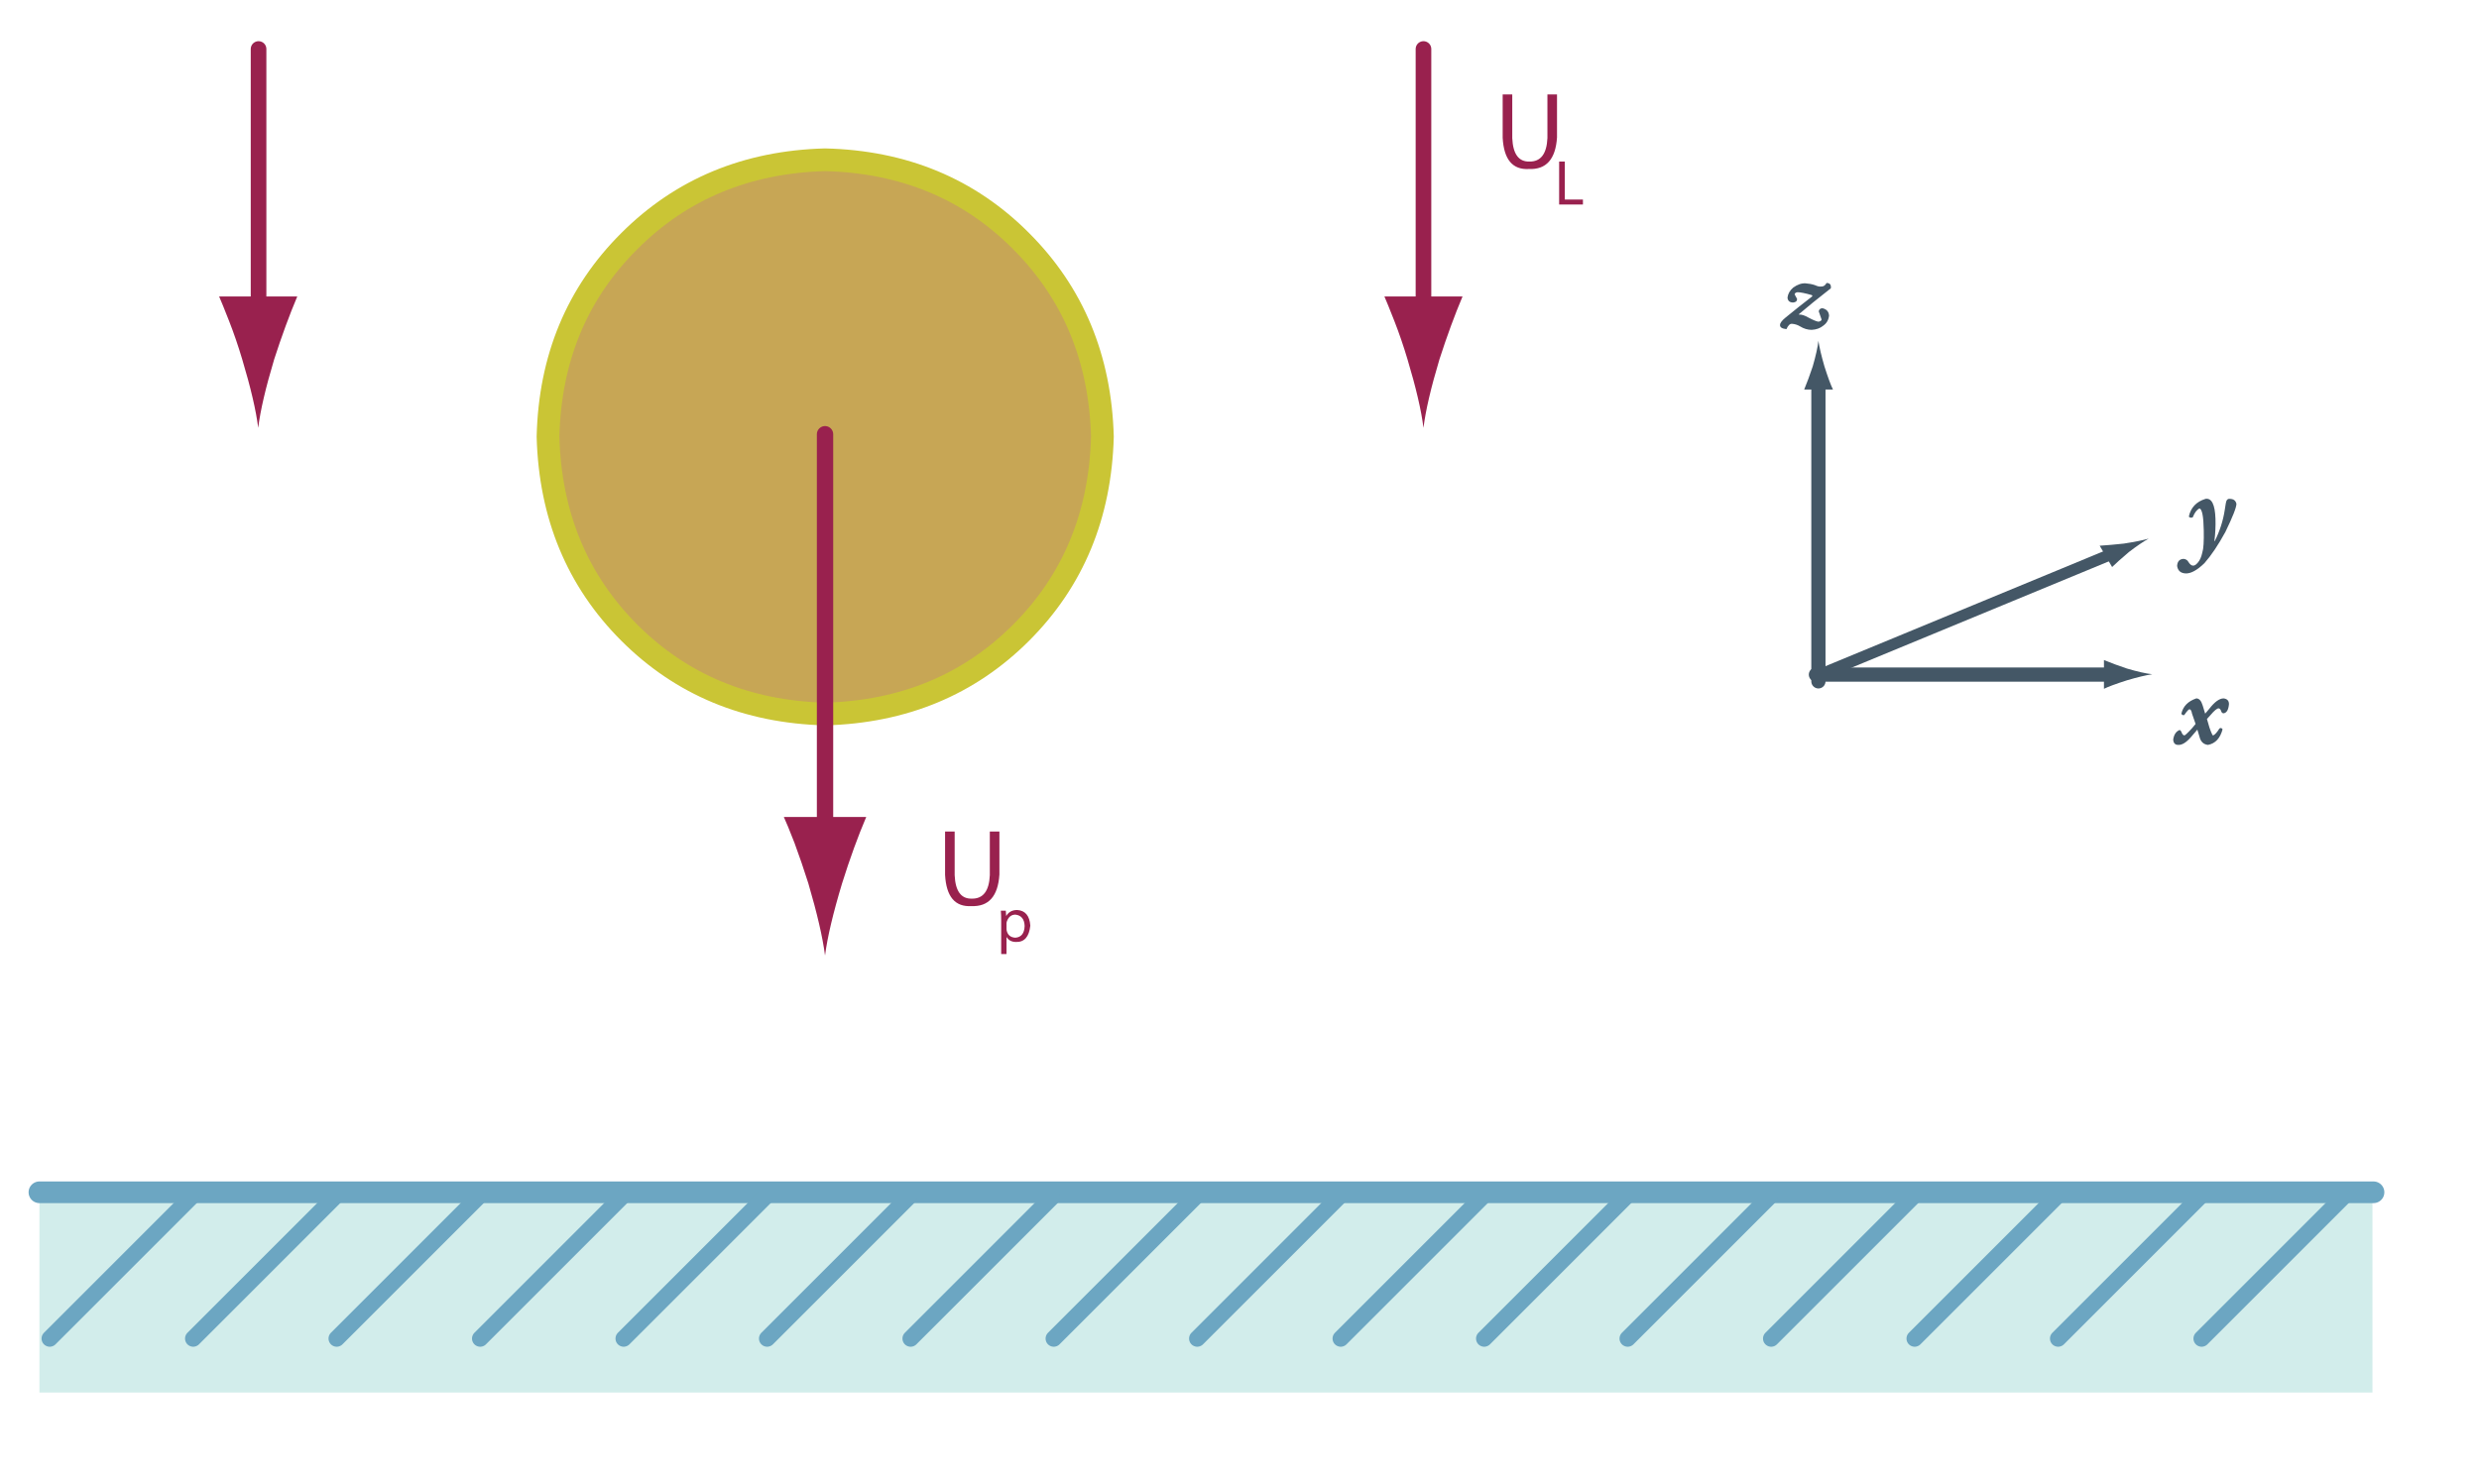 <svg xmlns="http://www.w3.org/2000/svg" xmlns:xlink="http://www.w3.org/1999/xlink" version="1.1" id="svg126" viewBox="0 0 349.0 209.0"><use height="208.25" width="348.1" xlink:href="#shape0" id="use2" x="0" y="0"/><path d="M 334,196.1 H 5.55 V 167.2 H 334 v 28.9" fill="#d2edeb" fill-rule="evenodd" stroke="none" id="use4"/><g id="use6" transform="translate(75.55,20.9)"><path d="M 79.65,40.6 Q 79.2,57.2 68.2,68.2 57.2,79.2 40.6,79.65 24.05,79.2 13.05,68.2 2.05,57.2 1.6,40.6 2,24.05 13.05,13.05 24.05,2.05 40.6,1.6 57.2,2 68.2,13.05 q 11,11 11.45,27.55" fill="#c7a655" fill-rule="evenodd" stroke="none" id="path1066"/><path d="M 79.65,40.6 Q 79.2,57.2 68.2,68.2 57.2,79.2 40.6,79.65 24.05,79.2 13.05,68.2 2.05,57.2 1.6,40.6 2,24.05 13.05,13.05 24.05,2.05 40.6,1.6 57.2,2 68.2,13.05 q 11,11 11.45,27.55 z" fill="none" stroke="#cac535" stroke-linecap="round" stroke-linejoin="round" stroke-width="3.2" id="path1068"/></g><path d="M 116.15,61.15 V 118.9" fill="none" stroke="#99214e" stroke-linecap="round" stroke-linejoin="round" stroke-width="2.3" id="use8"/><path d="m 118.55,124.4 q -1.9,6.3 -2.4,10.15 -0.5,-3.85 -2.35,-10.15 -0.95,-3 -1.95,-5.7 -1.05,-2.7 -1.5,-3.65 h 11.6 q -1.75,4.1 -3.4,9.35" fill="#99214e" fill-rule="evenodd" stroke="none" id="use10"/><path d="M 200.4,6.9 V 45.4" fill="none" stroke="#99214e" stroke-linecap="round" stroke-linejoin="round" stroke-width="2.2" id="use12"/><path d="m 202.65,50.6 q -1.8,6 -2.25,9.65 -0.45,-3.65 -2.25,-9.65 -0.85,-2.85 -1.85,-5.4 -1,-2.55 -1.4,-3.45 h 11 q -1.65,3.9 -3.25,8.85" fill="#99214e" fill-rule="evenodd" stroke="none" id="use14"/><path d="m 212.9,13.3 v 6.15 q 0.15,3.35 2.4,3.3 2.4,0.05 2.55,-3.3 V 13.3 h 1.35 v 6.05 q -0.3,4.6 -3.95,4.45 -3.45,0.2 -3.7,-4.4 v -6.1 h 1.35" fill="#99214e" fill-rule="evenodd" stroke="none" id="use16"/><path d="m 219.5,22.75 h 0.8 v 5.35 h 2.55 v 0.7 h -3.35 v -6.05" fill="#99214e" fill-rule="evenodd" stroke="none" id="use18"/><path d="m 134.4,117.1 v 6.15 q 0.15,3.35 2.4,3.3 2.4,0.05 2.55,-3.3 v -6.15 h 1.35 v 6.05 q -0.3,4.6 -3.95,4.45 -3.45,0.2 -3.7,-4.4 v -6.1 h 1.35" fill="#99214e" fill-rule="evenodd" stroke="none" id="use20"/><path d="m 140.95,129.65 q 0,-0.8 -0.05,-1.4 h 0.7 l 0.05,0.75 q 0.5,-0.85 1.55,-0.85 1.7,0.1 1.85,2.2 -0.25,2.35 -2,2.3 -0.9,0 -1.3,-0.65 h -0.05 v 2.35 h -0.75 v -4.7 m 0.75,1.15 q 0,0.2 0.05,0.35 0.25,0.85 1.2,0.9 1.25,-0.1 1.3,-1.65 -0.05,-1.45 -1.3,-1.6 -0.85,0 -1.2,0.95 -0.05,0.15 -0.05,0.3 v 0.75" fill="#99214e" fill-rule="evenodd" stroke="none" id="use22"/><path d="M 36.4,6.9 V 45.4" fill="none" stroke="#99214e" stroke-linecap="round" stroke-linejoin="round" stroke-width="2.2" id="use24"/><path d="m 38.6,50.6 q -1.8,6 -2.25,9.65 -0.45,-3.65 -2.25,-9.65 -0.85,-2.85 -1.85,-5.4 -1,-2.55 -1.4,-3.45 h 11 q -1.65,3.9 -3.25,8.85" fill="#99214e" fill-rule="evenodd" stroke="none" id="use26"/><path d="m 5.55,167.9 h 328.6" fill="none" stroke="#6ca6c2" stroke-linecap="round" stroke-linejoin="round" stroke-width="3.05" id="use28"/><path d="M 26.9,168.6 7,188.5" fill="none" stroke="#6ca6c2" stroke-linecap="round" stroke-linejoin="round" stroke-width="2.3" id="use30"/><path d="M 47.1,168.6 27.2,188.5" fill="none" stroke="#6ca6c2" stroke-linecap="round" stroke-linejoin="round" stroke-width="2.3" id="use32"/><path d="M 67.3,168.6 47.4,188.5" fill="none" stroke="#6ca6c2" stroke-linecap="round" stroke-linejoin="round" stroke-width="2.3" id="use34"/><path d="M 87.5,168.6 67.6,188.5" fill="none" stroke="#6ca6c2" stroke-linecap="round" stroke-linejoin="round" stroke-width="2.3" id="use36"/><path d="M 107.7,168.6 87.8,188.5" fill="none" stroke="#6ca6c2" stroke-linecap="round" stroke-linejoin="round" stroke-width="2.3" id="use38"/><path d="M 127.9,168.6 108,188.5" fill="none" stroke="#6ca6c2" stroke-linecap="round" stroke-linejoin="round" stroke-width="2.3" id="use40"/><path d="m 148.1,168.6 -19.9,19.9" fill="none" stroke="#6ca6c2" stroke-linecap="round" stroke-linejoin="round" stroke-width="2.3" id="use42"/><path d="m 168.25,168.6 -19.9,19.9" fill="none" stroke="#6ca6c2" stroke-linecap="round" stroke-linejoin="round" stroke-width="2.3" id="use44"/><path d="m 188.45,168.6 -19.9,19.9" fill="none" stroke="#6ca6c2" stroke-linecap="round" stroke-linejoin="round" stroke-width="2.3" id="use46"/><path d="m 208.65,168.6 -19.9,19.9" fill="none" stroke="#6ca6c2" stroke-linecap="round" stroke-linejoin="round" stroke-width="2.3" id="use48"/><path d="m 228.85,168.6 -19.9,19.9" fill="none" stroke="#6ca6c2" stroke-linecap="round" stroke-linejoin="round" stroke-width="2.3" id="use50"/><path d="m 249.05,168.6 -19.9,19.9" fill="none" stroke="#6ca6c2" stroke-linecap="round" stroke-linejoin="round" stroke-width="2.3" id="use52"/><path d="m 269.25,168.6 -19.9,19.9" fill="none" stroke="#6ca6c2" stroke-linecap="round" stroke-linejoin="round" stroke-width="2.3" id="use54"/><path d="m 289.45,168.6 -19.9,19.9" fill="none" stroke="#6ca6c2" stroke-linecap="round" stroke-linejoin="round" stroke-width="2.3" id="use56"/><path d="m 309.65,168.6 -19.9,19.9" fill="none" stroke="#6ca6c2" stroke-linecap="round" stroke-linejoin="round" stroke-width="2.3" id="use58"/><path d="m 329.85,168.6 -19.9,19.9" fill="none" stroke="#6ca6c2" stroke-linecap="round" stroke-linejoin="round" stroke-width="2.3" id="use60"/><path d="m 310.7,101.25 0.35,1.2 q 0.45,1.3 0.55,1.1 0.35,-0.15 0.85,-0.95 0.25,-0.2 0.45,0.1 -0.5,1.9 -2.05,2.2 -0.95,-0.1 -1.2,-1.15 l -0.3,-1 -0.9,1.05 q -1,1.15 -1.8,1.1 -0.65,0 -0.7,-0.75 0.15,-1.05 0.9,-1.35 0.2,0.05 0.35,0.5 0.15,0.25 0.3,0.25 0.1,0.1 1.1,-1 l 0.5,-0.6 -0.5,-1.45 q -0.1,-0.55 -0.3,-0.6 -0.15,-0.15 -0.8,0.8 -0.3,0.05 -0.4,-0.2 0.35,-1.55 2.1,-2.15 0.6,0 0.9,1 l 0.35,1.15 0.55,-0.65 q 1.15,-1.5 2.05,-1.5 0.75,0.1 0.75,0.8 -0.1,1.2 -0.75,1.3 -0.25,0 -0.35,-0.3 -0.1,-0.35 -0.35,-0.4 -0.35,0 -1.15,0.95 l -0.5,0.55" fill="#445766" fill-rule="evenodd" stroke="none" id="use62"/><path d="m 311.9,73.05 q 0.05,1.5 -0.15,3.15 h 0.05 q 1.05,-2.1 1.4,-4.35 0.1,-0.6 0.15,-0.95 0.1,-0.7 0.55,-0.65 0.8,0 0.95,0.7 0,0.75 -1.55,3.95 -1.5,2.75 -2.95,4.4 -1.55,1.5 -2.65,1.45 -1.05,-0.05 -1.2,-1.05 0.05,-0.95 0.9,-1 0.5,0.05 0.7,0.45 0.35,0.55 0.7,0.5 0.25,0 0.6,-0.4 0.45,-0.5 0.65,-1.45 0.25,-0.75 0.2,-3.15 -0.05,-2.9 -0.6,-3.05 -0.55,0.25 -0.95,1.25 -0.35,0.15 -0.55,-0.1 0.4,-1.9 2.35,-2.5 1.3,-0.2 1.4,2.8" fill="#445766" fill-rule="evenodd" stroke="none" id="use64"/><path d="m 251.4,44.7 q 1.95,-1.6 3.65,-2.9 0.2,-0.15 0,-0.25 -1.4,-0.4 -2,-0.4 -0.35,0.05 -0.4,0.3 0.2,0.35 0.35,0.65 0,0.45 -0.55,0.5 -0.75,0 -0.8,-0.7 0.1,-0.8 0.8,-1.4 0.9,-0.65 1.75,-0.6 0.7,0.05 1.3,0.25 0.55,0.25 0.85,0.2 0.5,0.05 0.8,-0.5 0.7,0 0.6,0.75 -2.75,2.15 -4.5,3.65 v 0.05 q 0.55,-0.05 1.4,0.45 0.95,0.5 1.35,0.55 0.4,-0.05 0.45,-0.3 -0.2,-0.55 -0.4,-1.15 0.05,-0.4 0.5,-0.45 0.9,0.2 0.95,1.05 -0.1,0.9 -0.8,1.4 -0.65,0.55 -1.65,0.6 -0.85,0 -1.65,-0.5 -0.5,-0.3 -1.1,-0.35 -0.45,-0.05 -0.8,0.75 -0.95,-0.1 -0.9,-0.6 0,-0.4 0.8,-1.05" fill="#445766" fill-rule="evenodd" stroke="none" id="use66"/><path d="M 256,53.5 V 95.95" fill="none" stroke="#445766" stroke-linecap="round" stroke-linejoin="round" stroke-width="2" id="use68"/><path d="m 255.2,51.6 q 0.65,-2.25 0.8,-3.6 0.2,1.35 0.85,3.6 0.75,2.35 1.2,3.25 H 254 q 0.6,-1.45 1.2,-3.25" fill="#445766" fill-rule="evenodd" stroke="none" id="use70"/><path d="m 297.55,95 h -41.9" fill="none" stroke="#445766" stroke-linecap="round" stroke-linejoin="round" stroke-width="2" id="use72"/><path d="m 299.45,94.15 q 2.2,0.65 3.55,0.8 -1.35,0.2 -3.55,0.85 -2.35,0.75 -3.25,1.2 v -4.05 q 1.45,0.6 3.25,1.2" fill="#445766" fill-rule="evenodd" stroke="none" id="use74"/><path d="m 297.7,77.85 -41.85,17.3" fill="none" stroke="#445766" stroke-linecap="round" stroke-linejoin="round" stroke-width="1.6" id="use76"/><path d="m 299,76.55 q 2.25,-0.35 3.5,-0.7 -1.1,0.6 -2.8,1.9 -1.7,1.45 -2.35,2.1 l -1.75,-3 q 1.55,-0.1 3.4,-0.3" fill="#445766" fill-rule="evenodd" stroke="none" id="use78"/><defs id="defs124"><path d="M328.45 28.9 L0.0 28.9 0.0 0.0 328.45 0.0 328.45 28.9" fill="#d2edeb" fill-rule="evenodd" stroke="none" id="shape1"/><path d="M1.15 0.0 L1.15 57.75" fill="none" stroke="#99214e" stroke-linecap="round" stroke-linejoin="round" stroke-width="2.3" id="shape3" transform="translate(0 1.15)"/><path d="M8.2 9.35 Q6.3 15.65 5.8 19.5 5.3 15.65 3.45 9.35 2.5 6.35 1.5 3.65 0.45 0.95 0.0 0.0 L11.6 0.0 Q9.85 4.1 8.2 9.35" fill="#99214e" fill-rule="evenodd" stroke="none" id="shape4"/><path d="M1.1 0.0 L1.1 38.5" fill="none" stroke="#99214e" stroke-linecap="round" stroke-linejoin="round" stroke-width="2.2" id="shape5" transform="translate(0 1.05)"/><path d="M7.75 8.85 Q5.95 14.85 5.5 18.5 5.05 14.85 3.25 8.85 2.4 6.0 1.4 3.45 0.4 0.9 0.0 0.0 L11.0 0.0 Q9.35 3.9 7.75 8.85" fill="#99214e" fill-rule="evenodd" stroke="none" id="shape6"/><path d="M1.35 0.0 L1.35 6.15 Q1.5 9.5 3.75 9.45 6.15 9.5 6.3 6.15 L6.3 0.0 7.65 0.0 7.65 6.05 Q7.35 10.65 3.7 10.5 0.25 10.7 0.0 6.1 L0.0 0.0 1.35 0.0" fill="#99214e" fill-rule="evenodd" stroke="none" id="shape7"/><path d="M0.0 0.0 L0.8 0.0 0.8 5.35 3.35 5.35 3.35 6.05 0.0 6.05 0.0 0.0" fill="#99214e" fill-rule="evenodd" stroke="none" id="shape8"/><path d="M1.35 0.0 L1.35 6.15 Q1.5 9.5 3.75 9.45 6.15 9.5 6.3 6.15 L6.3 0.0 7.65 0.0 7.65 6.05 Q7.35 10.65 3.7 10.5 0.25 10.7 0.0 6.1 L0.0 0.0 1.35 0.0" fill="#99214e" fill-rule="evenodd" stroke="none" id="shape9"/><path d="M0.05 1.5 Q0.05 0.7 0.0 0.1 L0.7 0.1 0.75 0.85 Q1.25 0.0 2.3 0.0 4.0 0.1 4.15 2.2 3.9 4.55 2.15 4.5 1.25 4.5 0.85 3.85 L0.8 3.85 0.8 6.2 0.05 6.2 0.05 1.5 M0.8 2.65 Q0.8 2.85 0.85 3.0 1.1 3.85 2.05 3.9 3.3 3.8 3.35 2.25 3.3 0.8 2.05 0.65 1.2 0.65 0.85 1.6 0.8 1.75 0.8 1.9 L0.8 2.65" fill="#99214e" fill-rule="evenodd" stroke="none" id="shape10"/><path d="M1.1 0.0 L1.1 38.5" fill="none" stroke="#99214e" stroke-linecap="round" stroke-linejoin="round" stroke-width="2.2" id="shape11" transform="translate(0 1.05)"/><path d="M7.75 8.85 Q5.95 14.85 5.5 18.5 5.05 14.85 3.25 8.85 2.4 6.0 1.4 3.45 0.4 0.9 0.0 0.0 L11.0 0.0 Q9.35 3.9 7.75 8.85" fill="#99214e" fill-rule="evenodd" stroke="none" id="shape12"/><path d="M0.0 1.5 L328.6 1.5" fill="none" stroke="#6ca6c2" stroke-linecap="round" stroke-linejoin="round" stroke-width="3.05" id="shape13" transform="translate(1.5)"/><path d="M20.7 0.8 L0.8 20.7" fill="none" stroke="#6ca6c2" stroke-linecap="round" stroke-linejoin="round" stroke-width="2.3" id="shape14" transform="translate(.35 .35)"/><path d="M20.7 0.8 L0.8 20.7" fill="none" stroke="#6ca6c2" stroke-linecap="round" stroke-linejoin="round" stroke-width="2.3" id="shape15" transform="translate(.35 .35)"/><path d="M20.7 0.8 L0.8 20.7" fill="none" stroke="#6ca6c2" stroke-linecap="round" stroke-linejoin="round" stroke-width="2.3" id="shape16" transform="translate(.35 .35)"/><path d="M20.7 0.8 L0.8 20.7" fill="none" stroke="#6ca6c2" stroke-linecap="round" stroke-linejoin="round" stroke-width="2.3" id="shape17" transform="translate(.35 .35)"/><path d="M20.7 0.8 L0.8 20.7" fill="none" stroke="#6ca6c2" stroke-linecap="round" stroke-linejoin="round" stroke-width="2.3" id="shape18" transform="translate(.35 .35)"/><path d="M20.7 0.8 L0.8 20.7" fill="none" stroke="#6ca6c2" stroke-linecap="round" stroke-linejoin="round" stroke-width="2.3" id="shape19" transform="translate(.35 .35)"/><path d="M20.7 0.8 L0.8 20.7" fill="none" stroke="#6ca6c2" stroke-linecap="round" stroke-linejoin="round" stroke-width="2.3" id="shape20" transform="translate(.35 .35)"/><path d="M20.7 0.8 L0.8 20.7" fill="none" stroke="#6ca6c2" stroke-linecap="round" stroke-linejoin="round" stroke-width="2.3" id="shape21" transform="translate(.35 .35)"/><path d="M20.7 0.8 L0.8 20.7" fill="none" stroke="#6ca6c2" stroke-linecap="round" stroke-linejoin="round" stroke-width="2.3" id="shape22" transform="translate(.35 .35)"/><path d="M20.7 0.8 L0.8 20.7" fill="none" stroke="#6ca6c2" stroke-linecap="round" stroke-linejoin="round" stroke-width="2.3" id="shape23" transform="translate(.35 .35)"/><path d="M20.7 0.8 L0.8 20.7" fill="none" stroke="#6ca6c2" stroke-linecap="round" stroke-linejoin="round" stroke-width="2.3" id="shape24" transform="translate(.35 .35)"/><path d="M20.7 0.8 L0.8 20.7" fill="none" stroke="#6ca6c2" stroke-linecap="round" stroke-linejoin="round" stroke-width="2.3" id="shape25" transform="translate(.35 .35)"/><path d="M20.7 0.8 L0.8 20.7" fill="none" stroke="#6ca6c2" stroke-linecap="round" stroke-linejoin="round" stroke-width="2.3" id="shape26" transform="translate(.35 .35)"/><path d="M20.7 0.8 L0.8 20.7" fill="none" stroke="#6ca6c2" stroke-linecap="round" stroke-linejoin="round" stroke-width="2.3" id="shape27" transform="translate(.35 .35)"/><path d="M20.7 0.8 L0.8 20.7" fill="none" stroke="#6ca6c2" stroke-linecap="round" stroke-linejoin="round" stroke-width="2.3" id="shape28" transform="translate(.35 .35)"/><path d="M20.7 0.8 L0.8 20.7" fill="none" stroke="#6ca6c2" stroke-linecap="round" stroke-linejoin="round" stroke-width="2.3" id="shape29" transform="translate(.35 .35)"/><path d="M4.75 2.9 L5.1 4.1 Q5.55 5.4 5.65 5.2 6.0 5.05 6.5 4.25 6.75 4.05 6.95 4.35 6.45 6.25 4.9 6.55 3.95 6.45 3.7 5.4 L3.4 4.4 2.5 5.45 Q1.5 6.6 0.7 6.55 0.05 6.55 0.0 5.8 0.15 4.75 0.9 4.45 1.1 4.5 1.25 4.95 1.4 5.2 1.55 5.2 1.65 5.3 2.65 4.2 L3.15 3.6 2.65 2.15 Q2.55 1.6 2.35 1.55 2.2 1.4 1.55 2.35 1.25 2.4 1.15 2.15 1.5 0.6 3.25 0.0 3.85 0.0 4.15 1.0 L4.5 2.15 5.05 1.5 Q6.2 0.0 7.1 0.0 7.85 0.1 7.85 0.8 7.75 2.0 7.1 2.1 6.85 2.1 6.75 1.8 6.65 1.45 6.4 1.4 6.05 1.4 5.25 2.35 L4.75 2.9" fill="#445766" fill-rule="evenodd" stroke="none" id="shape30"/><path d="M5.4 2.8 Q5.45 4.3 5.25 5.95 L5.3 5.95 Q6.35 3.85 6.7 1.6 6.8 1.0 6.85 0.65 6.95 -0.05 7.4 0.0 8.2 0.0 8.35 0.7 8.35 1.45 6.8 4.65 5.3 7.4 3.85 9.05 2.3 10.55 1.2 10.5 0.15 10.45 0.0 9.45 0.05 8.5 0.9 8.45 1.4 8.5 1.6 8.9 1.95 9.45 2.3 9.4 2.55 9.4 2.9 9.0 3.35 8.5 3.55 7.55 3.8 6.8 3.75 4.4 3.7 1.5 3.15 1.35 2.6 1.6 2.2 2.6 1.85 2.75 1.65 2.5 2.05 0.6 4.0 0.0 5.3 -0.2 5.4 2.8" fill="#445766" fill-rule="evenodd" stroke="none" id="shape31"/><path d="M0.8 4.85 Q2.75 3.25 4.45 1.95 4.65 1.8 4.45 1.7 3.05 1.3 2.45 1.3 2.1 1.35 2.05 1.6 2.25 1.95 2.4 2.25 2.4 2.7 1.85 2.75 1.1 2.75 1.05 2.05 1.15 1.25 1.85 0.65 2.75 0.0 3.6 0.05 4.3 0.1 4.9 0.3 5.45 0.55 5.75 0.5 6.25 0.55 6.55 0.0 7.25 0.0 7.15 0.75 4.4 2.9 2.65 4.4 L2.65 4.45 Q3.2 4.4 4.05 4.9 5.0 5.4 5.4 5.45 5.8 5.4 5.85 5.15 5.65 4.6 5.45 4.0 5.5 3.6 5.95 3.55 6.85 3.75 6.9 4.6 6.8 5.5 6.1 6.0 5.45 6.55 4.45 6.6 3.6 6.6 2.8 6.1 2.3 5.8 1.7 5.75 1.25 5.7 0.9 6.5 -0.05 6.4 0.0 5.9 0.0 5.5 0.8 4.85" fill="#445766" fill-rule="evenodd" stroke="none" id="shape32"/><path d="M1.0 0.0 L1.0 42.45" fill="none" stroke="#445766" stroke-linecap="round" stroke-linejoin="round" stroke-width="2" id="shape33" transform="translate(0 1)"/><path d="M1.2 3.6 Q1.85 1.35 2.0 0.0 2.2 1.35 2.85 3.6 3.6 5.95 4.05 6.85 L0.0 6.85 Q0.6 5.4 1.2 3.6" fill="#445766" fill-rule="evenodd" stroke="none" id="shape34"/><path d="M41.9 1.0 L0.0 1.0" fill="none" stroke="#445766" stroke-linecap="round" stroke-linejoin="round" stroke-width="2" id="shape35" transform="translate(1)"/><path d="M3.25 1.2 Q5.45 1.85 6.8 2.0 5.45 2.2 3.25 2.85 0.9 3.6 0.0 4.05 L0.0 0.0 Q1.45 0.6 3.25 1.2" fill="#445766" fill-rule="evenodd" stroke="none" id="shape36"/><path d="M42.15 0.75 L0.3 18.05" fill="none" stroke="#445766" stroke-linecap="round" stroke-linejoin="round" stroke-width="1.6" id="shape37" transform="translate(.5 .05)"/><path d="M3.4 0.7 Q5.65 0.35 6.9 0.0 5.8 0.6 4.1 1.9 2.4 3.35 1.75 4.0 L0.0 1.0 Q1.55 0.9 3.4 0.7" fill="#445766" fill-rule="evenodd" stroke="none" id="shape38"/><g id="shape2"><path d="M79.65 40.6 Q79.2 57.2 68.2 68.2 57.2 79.2 40.6 79.65 24.05 79.2 13.05 68.2 2.05 57.2 1.6 40.6 2.0 24.05 13.05 13.05 24.05 2.05 40.6 1.6 57.2 2.0 68.2 13.05 79.2 24.05 79.65 40.6" fill="#c7a655" fill-rule="evenodd" stroke="none" id="path119"/><path d="M79.65 40.6 Q79.2 57.2 68.2 68.2 57.2 79.2 40.6 79.65 24.05 79.2 13.05 68.2 2.05 57.2 1.6 40.6 2.0 24.05 13.05 13.05 24.05 2.05 40.6 1.6 57.2 2.0 68.2 13.05 79.2 24.05 79.65 40.6 Z" fill="none" stroke="#cac535" stroke-linecap="round" stroke-linejoin="round" stroke-width="3.2" id="path121"/></g></defs></svg>